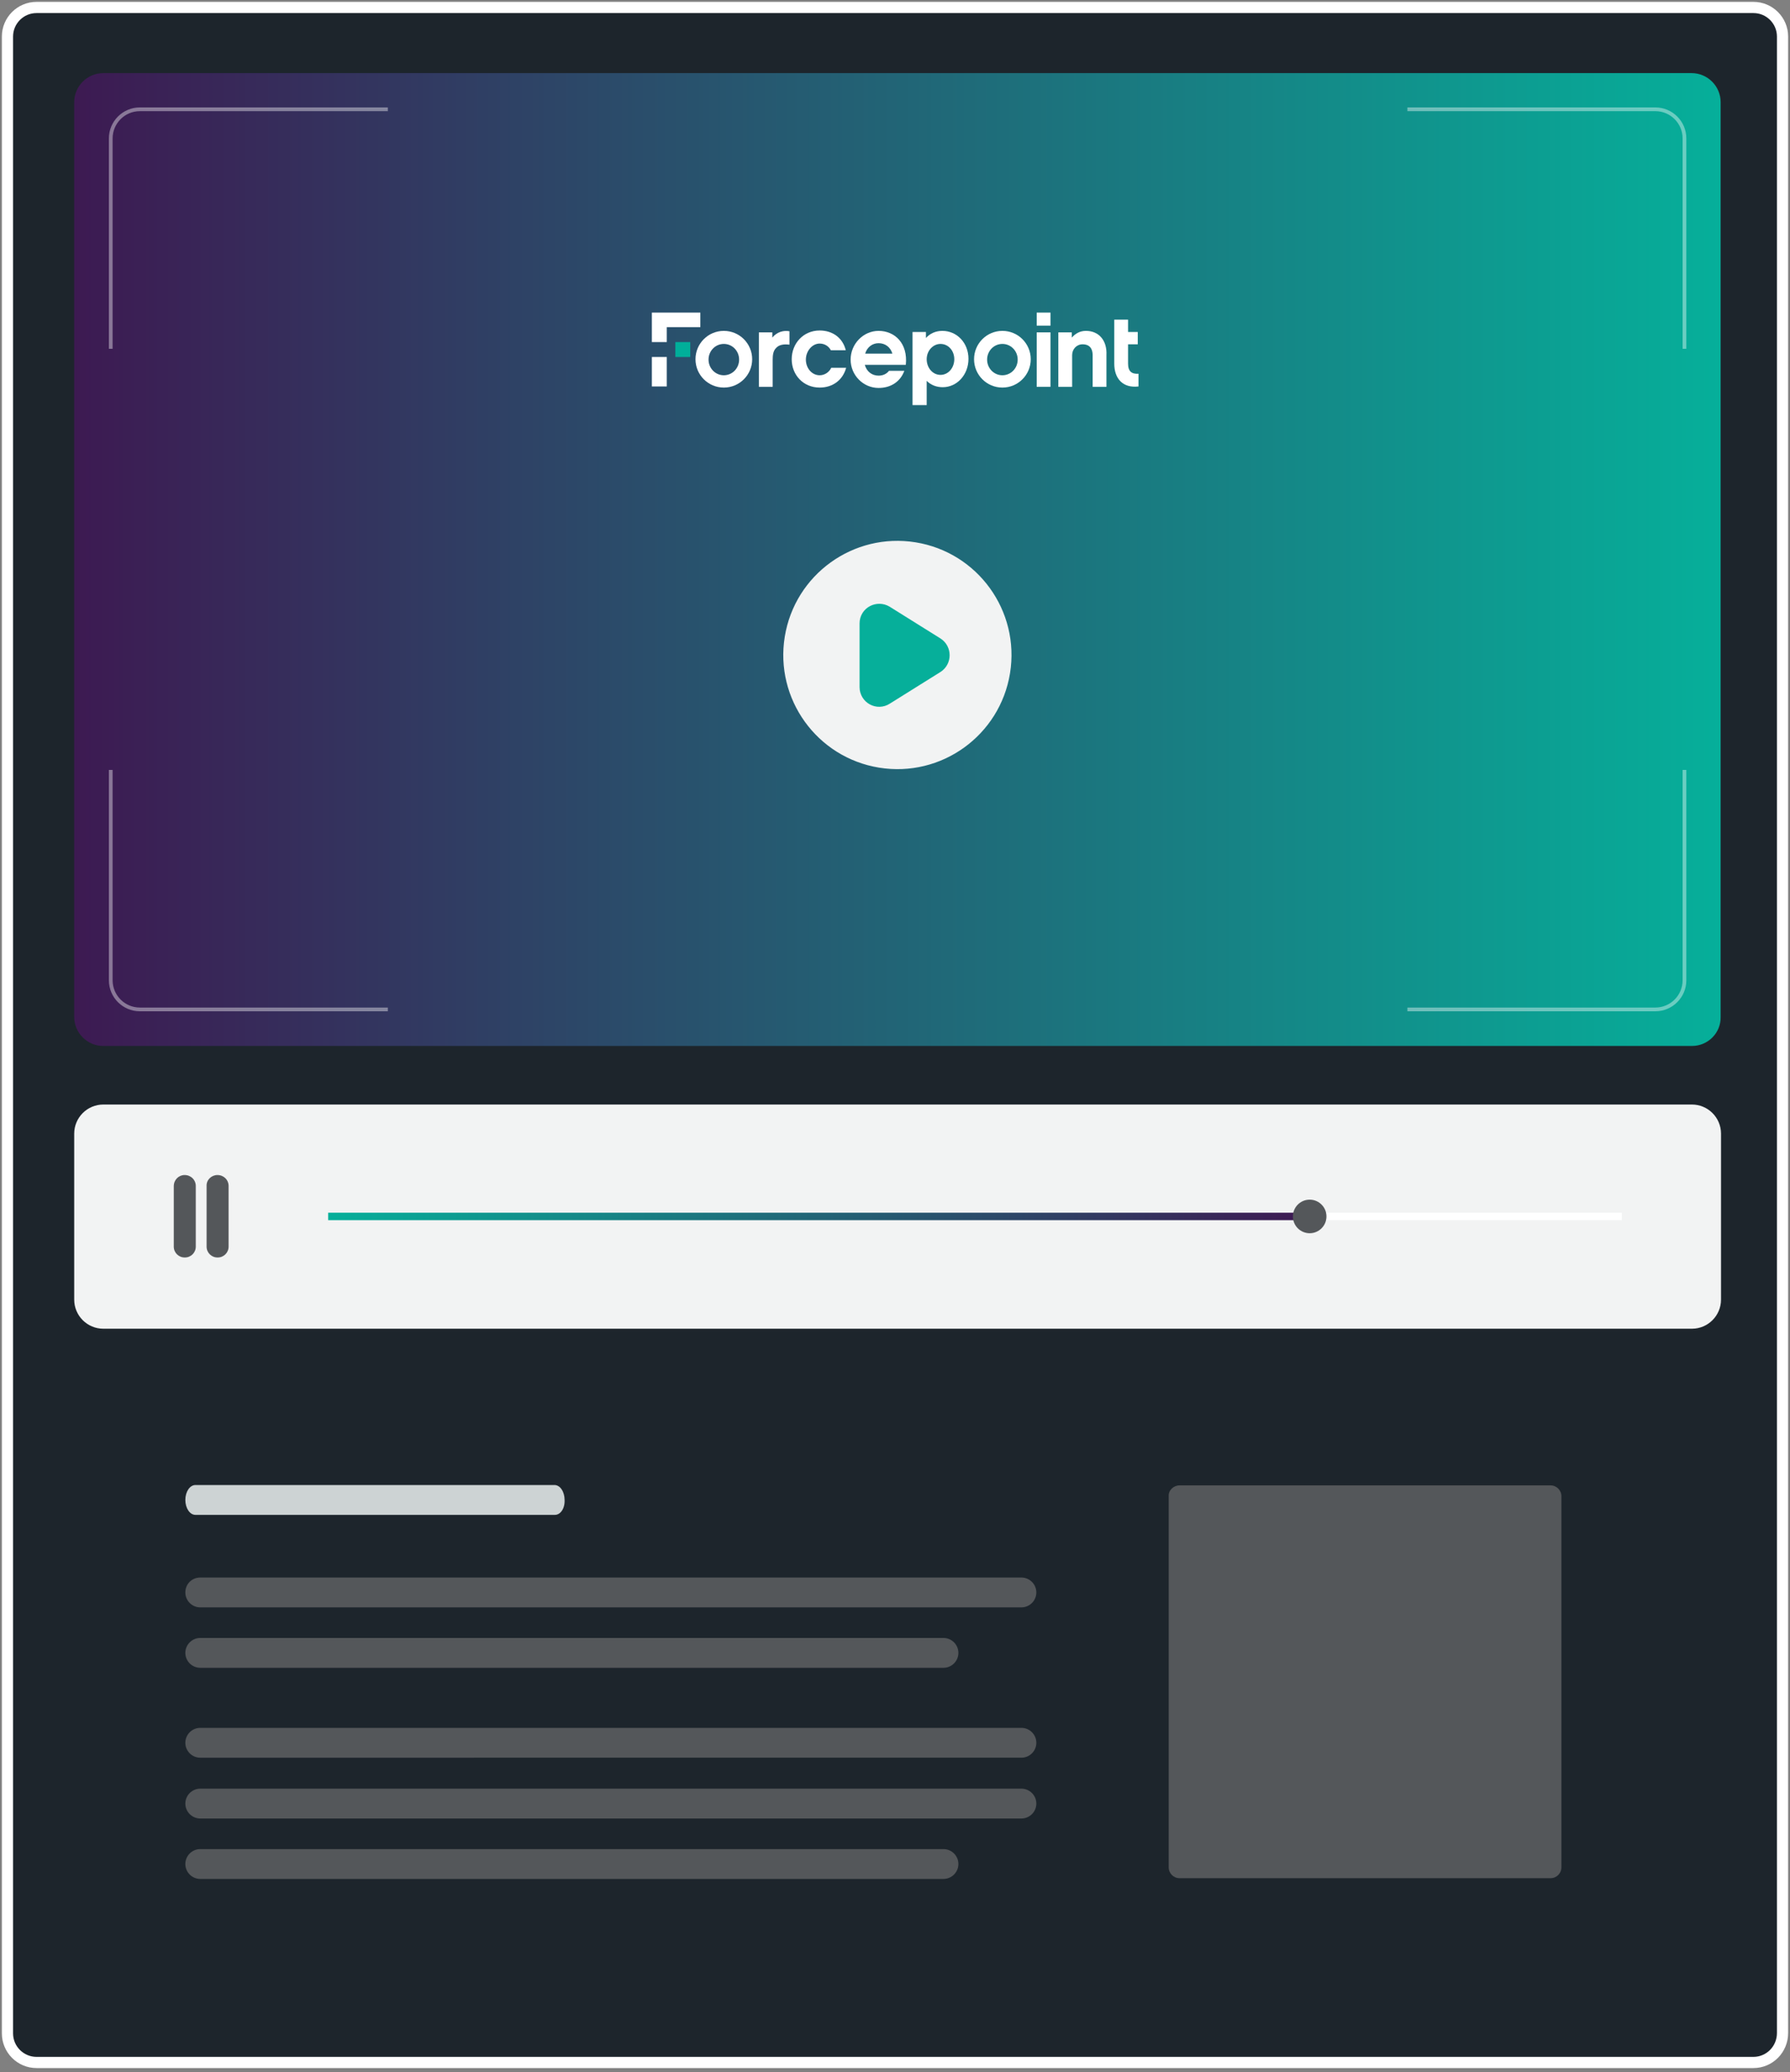 <?xml version="1.0" encoding="utf-8"?>
<!-- Generator: Adobe Illustrator 28.0.0, SVG Export Plug-In . SVG Version: 6.00 Build 0)  -->
<svg version="1.1" id="uuid-b90e6eea-7823-470d-8a9a-cd30aeca1658"
	 xmlns="http://www.w3.org/2000/svg" xmlns:xlink="http://www.w3.org/1999/xlink" x="0px" y="0px" viewBox="0 0 480 555.5"
	 style="enable-background:new 0 0 480 555.5;" xml:space="preserve">
<rect x="0" y="0" width="480" height="555.5" fill="#808080" stroke="none"/>
<style type="text/css">
	.st0{fill:#1D252C;}
	.st1{fill:url(#SVGID_1_);}
	.st2{fill:none;stroke:#FFFFFF;stroke-width:3;stroke-miterlimit:10;}
	.st3{opacity:0.4;fill:none;stroke:#FFFFFF;stroke-miterlimit:10;enable-background:new    ;}
	.st4{fill:#F2F3F3;}
	.st5{fill:#06AF9A;stroke:#06AF9A;stroke-width:6;stroke-linecap:round;stroke-linejoin:round;}
	.st6{fill:#00AF9A;}
	.st7{fill:#FFFFFF;}
	.st8{fill:#54575A;}
	.st9{fill:none;stroke:url(#SVGID_00000125587422928208641070000010686461063500391822_);stroke-width:2;stroke-miterlimit:10;}
	.st10{fill:none;stroke:#FFFFFF;stroke-width:2;stroke-miterlimit:10;}
	.st11{fill:#CDD3D4;}
</style>
<g>
	<path class="st0" d="M470.2,553.4H9.8c-4.3,0-7.8-3.5-7.8-7.8V10.3C2,6,5.5,2.5,9.8,2.5h460.4c4.3,0,7.8,3.5,7.8,7.8v535.2
		C478,549.9,474.5,553.4,470.2,553.4z"/>
	
		<linearGradient id="SVGID_1_" gradientUnits="userSpaceOnUse" x1="-7687.292" y1="-2329.65" x2="-7245.79" y2="-2329.65" gradientTransform="matrix(-1 0 0 -1 -7225.89 -2179.65)">
		<stop  offset="0" style="stop-color:#06AF9A"/>
		<stop  offset="1" style="stop-color:#3D1A52"/>
	</linearGradient>
	<path class="st1" d="M453.7,280.4h-426c-4.3,0-7.8-3.5-7.8-7.8V27.4c0-4.3,3.5-7.8,7.8-7.8h425.9c4.3,0,7.8,3.5,7.8,7.8v245.2
		C461.5,276.9,458,280.4,453.7,280.4z"/>
	<path class="st2" d="M470.2,552.9H9.8c-4.3,0-7.8-3.5-7.8-7.8V9.8C2,5.5,5.5,2,9.8,2h460.4c4.3,0,7.8,3.5,7.8,7.8V545
		C478,549.4,474.5,552.9,470.2,552.9z"/>
	<path class="st3" d="M29.7,93.5V37.1c0-4.3,3.5-7.8,7.8-7.8H104"/>
	<path class="st3" d="M451.7,93.5V37.1c0-4.3-3.5-7.8-7.8-7.8h-66.5"/>
	<path class="st3" d="M29.7,206.4v56.4c0,4.3,3.5,7.8,7.8,7.8H104"/>
	<path class="st3" d="M451.7,206.4v56.4c0,4.3-3.5,7.8-7.8,7.8h-66.5"/>
	
		<ellipse transform="matrix(0.16 -0.987 0.987 0.16 28.812 385.064)" class="st4" cx="240.7" cy="175.6" rx="30.6" ry="30.6"/>
	<path class="st5" d="M233.5,184.2c0,1.8,2,2.9,3.5,1.9l13.6-8.5c1.4-0.9,1.4-3,0-3.9l-13.6-8.5c-1.5-0.9-3.5,0.1-3.5,1.9V184.2
		L233.5,184.2z"/>
	<rect x="181.1" y="91.7" class="st6" width="4" height="4"/>
	<polygon class="st7" points="178.8,87.7 187.8,87.7 187.8,83.8 174.8,83.8 174.8,91.7 178.8,91.7 	"/>
	<rect x="174.8" y="95.7" class="st7" width="4" height="7.9"/>
	<rect x="278" y="83.8" class="st7" width="3.7" height="3.5"/>
	<path class="st7" d="M207.1,90.5v-1.4h-3.6v14.6h3.7v-7.2c0-1.2,0.1-2.4,0.9-3.2c0.8-0.9,2.1-1.1,3.6-0.9v-3.6
		C210.1,88.5,208.3,89,207.1,90.5L207.1,90.5z"/>
	<path class="st7" d="M219.8,100.6c-2.1,0-3.7-1.9-3.7-4.2s1.7-4.3,3.7-4.3c1.4,0,2.5,0.8,3,1.8h4c-0.8-3.3-3.5-5.3-7-5.3
		c-4.4,0-7.5,3.5-7.5,7.7s3.1,7.6,7.5,7.6c3.5,0,6.2-2,7.1-5.3h-4C222.4,99.7,221.2,100.6,219.8,100.6L219.8,100.6z"/>
	<path class="st7" d="M235.6,88.7c-4.1,0-7.5,3.5-7.5,7.7s3.4,7.6,7.5,7.6c3.4,0,5.9-1.8,6.9-4.6h-4.1c-0.7,0.9-1.7,1.3-2.8,1.3
		c-1.8,0-3.2-1.1-3.7-2.9h11C243.5,92,239.9,88.7,235.6,88.7L235.6,88.7z M232,94.8c0.5-1.7,1.9-2.8,3.6-2.8c1.8,0,3.2,1.1,3.7,2.8
		H232L232,94.8z"/>
	<rect x="278" y="89.1" class="st7" width="3.7" height="14.6"/>
	<path class="st7" d="M291.2,88.7c-1.6,0-2.8,0.7-3.8,1.8v-1.4h-3.6v14.6h3.7v-8.5c0-1.6,1.2-2.9,2.8-2.9c2.5,0,2.7,2,2.7,2.9v8.5
		h3.7v-8.5C296.9,91.3,294.7,88.7,291.2,88.7L291.2,88.7z"/>
	<path class="st7" d="M302.5,97.5v-5.2h2.6V89h-2.6v-3.3h-3.7v11.8c0,4,2.3,6.6,6.5,6.1v-3.4C303.5,100.3,302.5,99.6,302.5,97.5
		L302.5,97.5z"/>
	<path class="st7" d="M194.1,88.7c-4.2,0-7.6,3.4-7.6,7.6s3.4,7.6,7.6,7.6c4.2,0,7.6-3.4,7.6-7.6S198.3,88.7,194.1,88.7z
		 M194.1,100.6c-2.3,0-4.1-1.9-4.1-4.2s1.8-4.2,4.1-4.2s4.1,1.9,4.1,4.2S196.4,100.6,194.1,100.6z"/>
	<path class="st7" d="M268.8,88.7c-4.2,0-7.6,3.4-7.6,7.6s3.4,7.6,7.6,7.6s7.6-3.4,7.6-7.6S273,88.7,268.8,88.7z M268.8,100.6
		c-2.3,0-4.1-1.9-4.1-4.2s1.8-4.2,4.1-4.2s4.1,1.9,4.1,4.2S271.1,100.6,268.8,100.6z"/>
	<path class="st7" d="M252.7,88.7c-1.8,0-3.3,0.7-4.4,1.9V89h-3.6v19.6h3.8v-6.5c1.1,1.1,2.6,1.7,4.3,1.7c3.8,0,6.9-3.3,6.9-7.6
		S256.6,88.7,252.7,88.7L252.7,88.7z M252.2,100.5c-2.1,0-3.7-1.9-3.7-4.2c0-2.3,1.7-4.1,3.7-4.1c2.1,0,3.7,1.8,3.7,4.1
		S254.3,100.5,252.2,100.5z"/>
	<path class="st4" d="M453.7,356.2h-426c-4.3,0-7.8-3.5-7.8-7.8v-44.5c0-4.3,3.5-7.8,7.8-7.8h426c4.3,0,7.8,3.5,7.8,7.8v44.5
		C461.5,352.7,458,356.2,453.7,356.2z"/>
	<path class="st8" d="M49.5,315L49.5,315c1.7,0,3,1.3,3,2.9v16.3c0,1.6-1.3,2.9-2.9,2.9h-0.1c-1.6,0-2.9-1.3-2.9-2.9V318
		C46.6,316.3,47.9,315,49.5,315z"/>
	<path class="st8" d="M58.3,315L58.3,315c1.7,0,3,1.3,3,2.9v16.3c0,1.6-1.3,2.9-2.9,2.9h-0.1c-1.6,0-2.9-1.3-2.9-2.9V318
		C55.3,316.3,56.7,315,58.3,315z"/>
	
		<linearGradient id="SVGID_00000016757496059596644930000017585744414625430198_" gradientUnits="userSpaceOnUse" x1="88" y1="396.1" x2="348.2" y2="396.1" gradientTransform="matrix(1 0 0 1 0 -70)">
		<stop  offset="0" style="stop-color:#06AF9A"/>
		<stop  offset="1" style="stop-color:#3D1A52"/>
	</linearGradient>
	
		<line style="fill:none;stroke:url(#SVGID_00000016757496059596644930000017585744414625430198_);stroke-width:2;stroke-miterlimit:10;" x1="88" y1="326.1" x2="348.2" y2="326.1"/>
	<line class="st10" x1="354.9" y1="326.1" x2="434.9" y2="326.1"/>
	<circle class="st8" cx="351.2" cy="326.1" r="4.5"/>
	<path class="st11" d="M148.8,406.1H52.4c-1.5,0-2.7-1.8-2.7-4l0,0c0-2.2,1.2-4,2.7-4h96.3c1.5,0,2.7,1.8,2.7,4l0,0
		C151.5,404.4,150.3,406.1,148.8,406.1z"/>
	<path class="st8" d="M53.7,422.9h220.2c2.2,0,4,1.8,4,4l0,0c0,2.2-1.8,4-4,4H53.7c-2.2,0-4-1.8-4-4l0,0
		C49.7,424.6,51.5,422.9,53.7,422.9z"/>
	<path class="st8" d="M53.7,439.1H253c2.2,0,4,1.8,4,4l0,0c0,2.2-1.8,4-4,4H53.7c-2.2,0-4-1.8-4-4l0,0
		C49.7,440.9,51.5,439.1,53.7,439.1z"/>
	<path class="st8" d="M53.7,463.2h220.2c2.2,0,4,1.8,4,4l0,0c0,2.2-1.8,4-4,4H53.7c-2.2,0-4-1.8-4-4l0,0
		C49.7,465,51.5,463.2,53.7,463.2z"/>
	<path class="st8" d="M53.7,479.5h220.2c2.2,0,4,1.8,4,4l0,0c0,2.2-1.8,4-4,4H53.7c-2.2,0-4-1.8-4-4l0,0
		C49.7,481.3,51.5,479.5,53.7,479.5z"/>
	<path class="st8" d="M53.7,495.7H253c2.2,0,4,1.8,4,4l0,0c0,2.2-1.8,4-4,4H53.7c-2.2,0-4-1.8-4-4l0,0
		C49.7,497.5,51.5,495.7,53.7,495.7z"/>
	<path class="st8" d="M316.3,398.2h99.5c1.6,0,2.9,1.3,2.9,2.9v99.5c0,1.6-1.3,2.9-2.9,2.9h-99.5c-1.6,0-2.9-1.3-2.9-2.9v-99.5
		C313.3,399.5,314.7,398.2,316.3,398.2z"/>
</g>
</svg>
